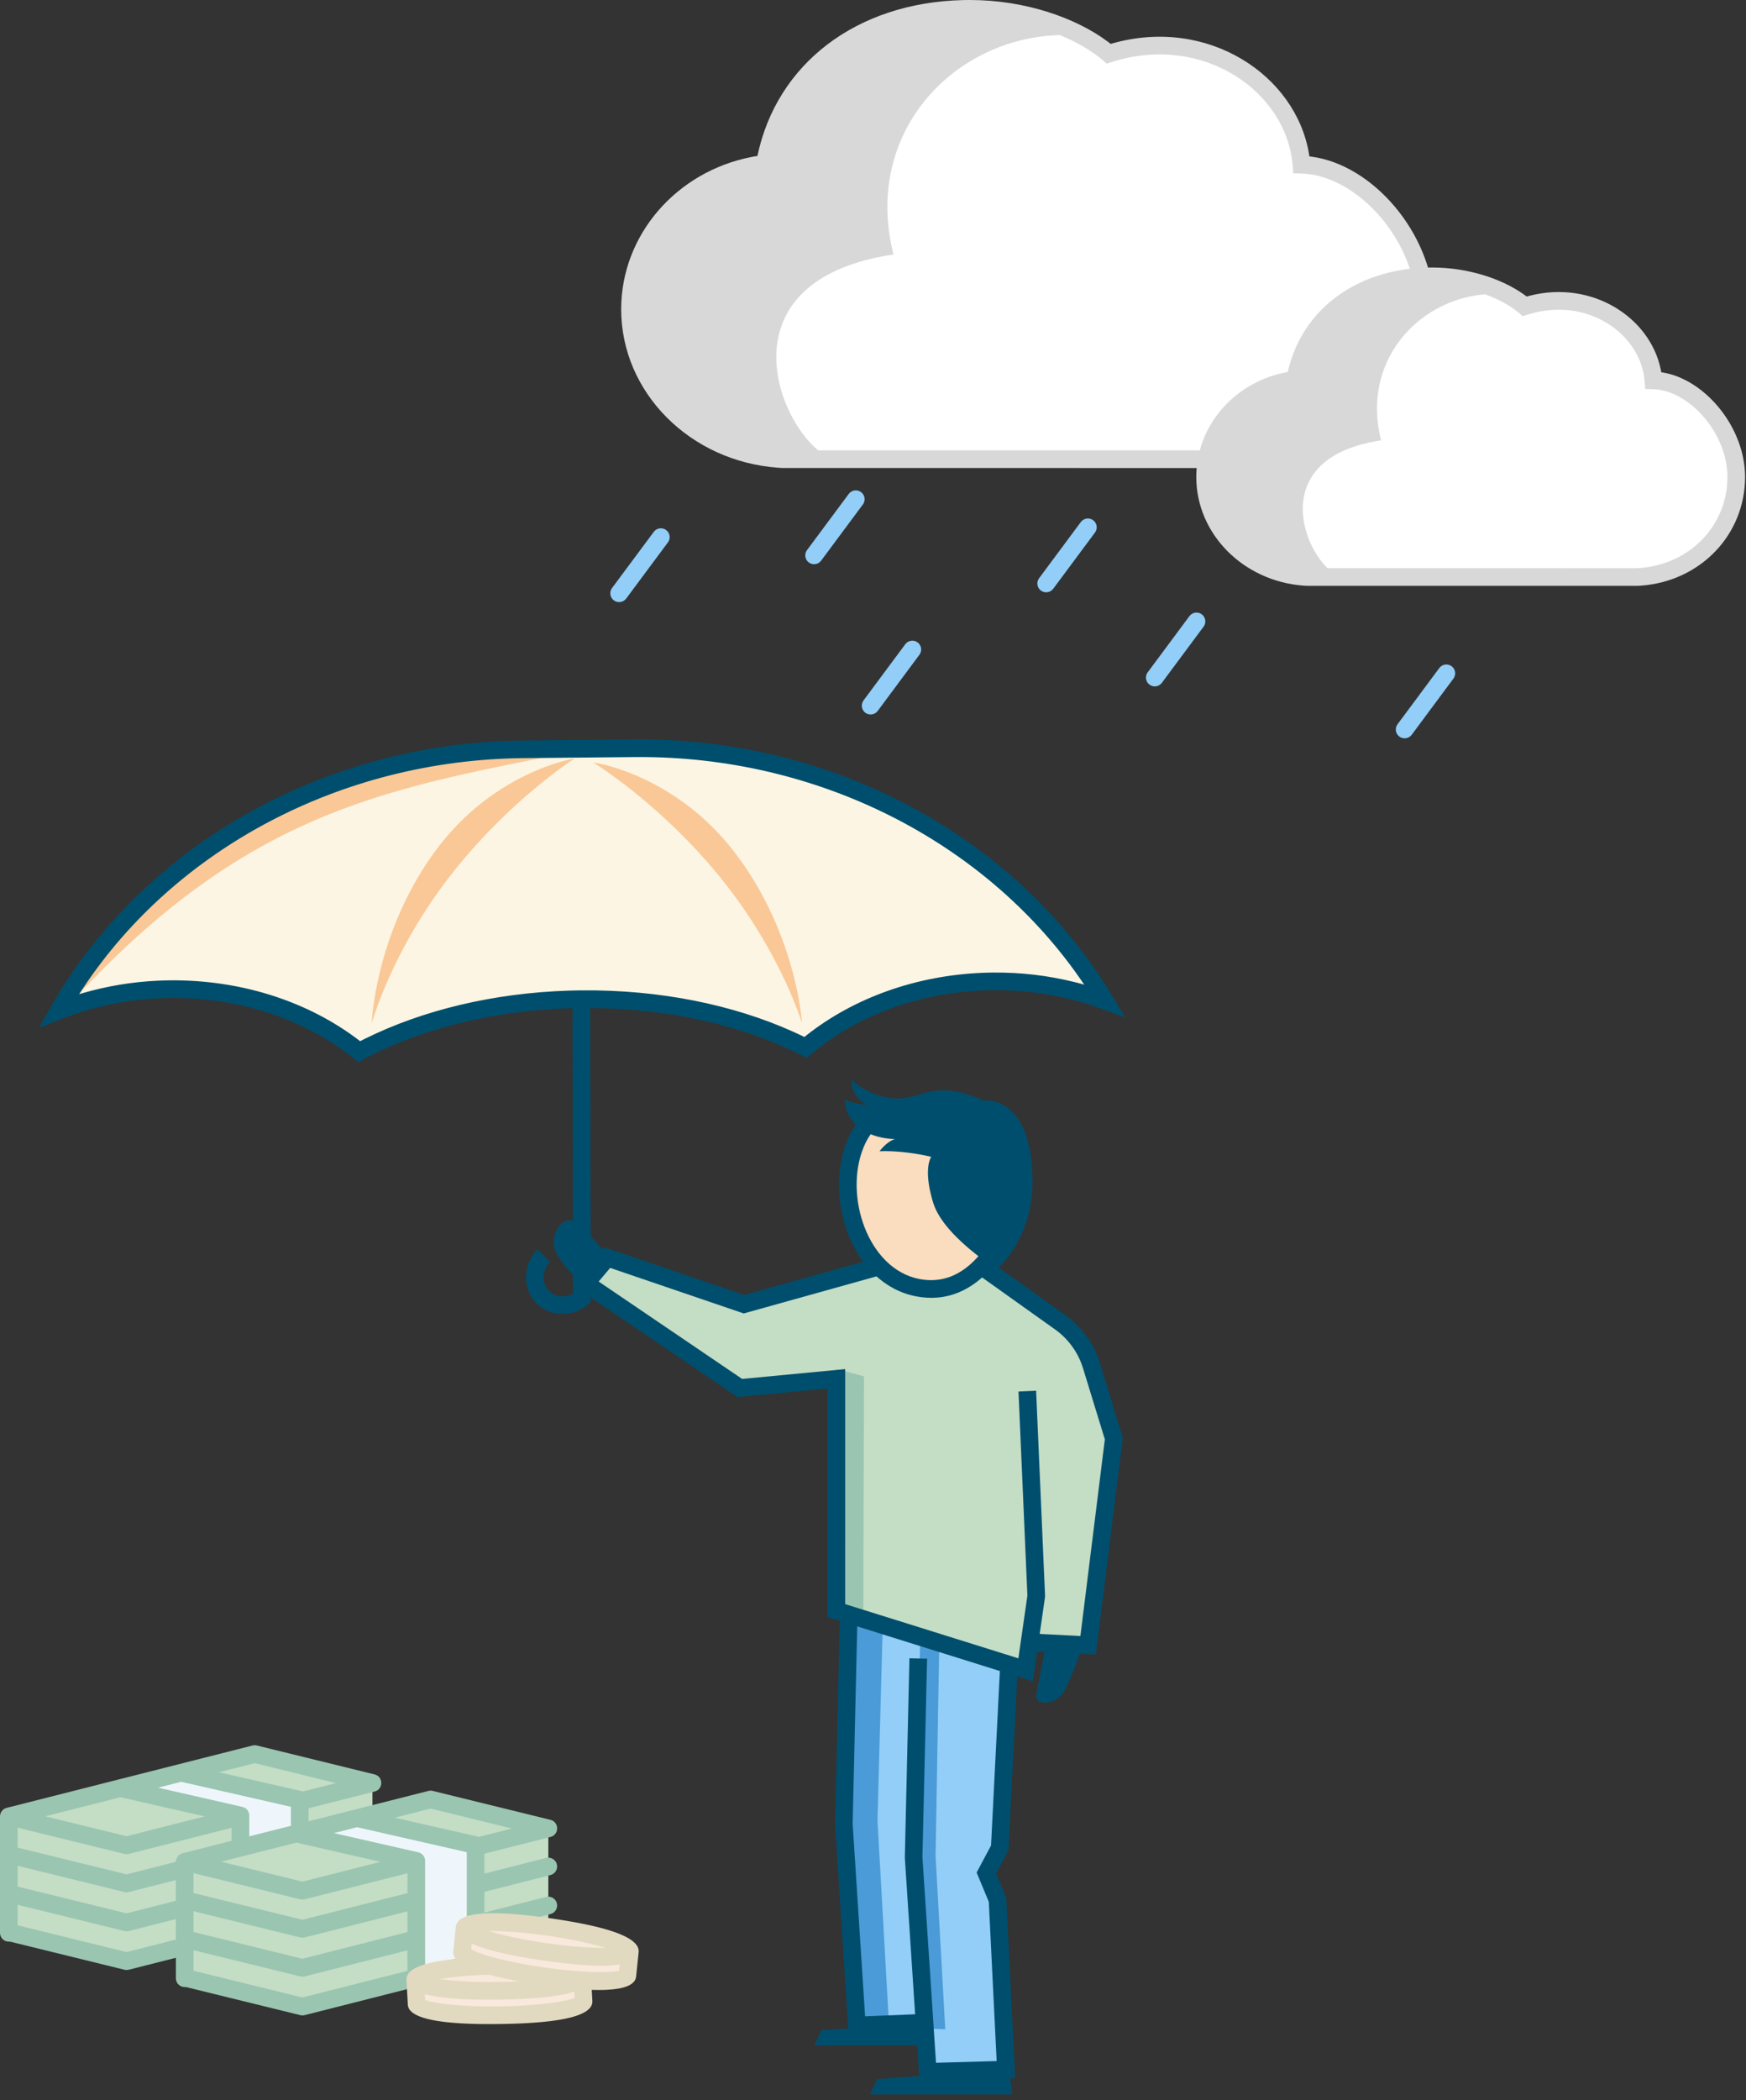 <?xml version="1.0" encoding="UTF-8"?>
<svg width="198px" height="238px" viewBox="0 0 198 238" version="1.1" xmlns="http://www.w3.org/2000/svg" xmlns:xlink="http://www.w3.org/1999/xlink">
    <rect x="0" y="0" width="198" height="238" fill="#333333" stroke="none"/>
    <title>illu_person-mit-geld-und-schirm-im-regen-m_polychrome</title>
    <g id="New-Symbols-202222" stroke="none" stroke-width="1" fill="none" fill-rule="evenodd">
        <g id="Charakter/Person-mit-Geld-und-Schirm-im-Regen-M-(Polychrome)" fill-rule="nonzero">
            <g id="Group">
                <g id="Geld" transform="translate(0, 197.79)">
                    <polygon id="Fill-8" fill="#C4DDC5" points="1 21.195 14.353 24.473 42.236 17.405 42.236 4.255 28.884 0.999 1 8.068"></polygon>
                    <polygon id="Fill-10" fill="#EEF6FB" points="27.268 7.964 27.268 21.28 33.989 19.496 33.989 6.248 20.799 3.049 13.654 4.86"></polygon>
                    <path d="M0.008,7.945 L0.02,7.87 C0.036,7.79 0.062,7.713 0.096,7.641 L0.157,7.53 L0.157,7.53 L0.222,7.44 L0.222,7.44 L0.299,7.355 L0.299,7.355 L0.364,7.297 L0.364,7.297 L0.434,7.244 L0.434,7.244 L0.508,7.198 L0.508,7.198 L0.592,7.156 L0.592,7.156 L0.646,7.133 L0.646,7.133 L0.754,7.099 L28.638,0.03 L28.703,0.015 L28.703,0.015 L28.82,0.001 L28.82,0.001 L28.93,-1.44328993e-15 L28.93,-1.44328993e-15 L29.044,0.012 L29.122,0.028 L42.475,3.306 C43.444,3.544 43.49,4.873 42.603,5.208 L42.482,5.246 L34.989,7.145 L34.989,9.403 L41.991,7.628 C42.526,7.492 43.07,7.816 43.206,8.352 C43.332,8.849 43.062,9.353 42.594,9.532 L42.482,9.567 L34.989,11.466 L34.989,13.82 L41.991,12.045 C42.526,11.91 43.07,12.234 43.206,12.769 C43.332,13.266 43.062,13.771 42.594,13.949 L42.482,13.984 L34.989,15.883 L34.989,18.21 L41.991,16.435 C42.526,16.299 43.07,16.623 43.206,17.159 C43.332,17.656 43.061,18.16 42.594,18.338 L42.482,18.374 L14.599,25.443 C14.48,25.473 14.356,25.481 14.235,25.466 L14.115,25.445 L1.117,22.254 L1.117,22.254 L1,22.26 C0.487,22.26 0.065,21.874 0.007,21.377 L0,21.26 L0,8.059 L0.002,8.002 L0.002,8.002 L0.008,7.945 Z M2,18.081 L2,20.41 L14.349,23.443 L26.268,20.421 L26.268,18.095 L14.598,21.053 C14.479,21.084 14.356,21.091 14.235,21.077 L14.114,21.055 L2,18.081 Z M20.549,4.143 L17.923,4.809 L27.49,6.989 C27.907,7.084 28.213,7.432 28.261,7.849 L28.268,7.964 L28.268,19.914 L32.989,18.717 L32.989,6.977 L20.549,4.143 Z M2,13.663 L2,16.022 L14.348,19.053 L26.268,16.031 L26.267,13.677 L14.599,16.636 C14.48,16.666 14.357,16.674 14.235,16.659 L14.115,16.637 L2,13.663 Z M2,9.343 L2,11.604 L14.349,14.635 L26.267,11.615 L26.267,9.357 L14.598,12.316 C14.479,12.346 14.356,12.354 14.235,12.339 L14.114,12.317 L2,9.343 Z M13.661,5.89 L5.13,8.052 L14.346,10.315 L23.217,8.066 L13.661,5.89 Z M28.887,2.029 L24.811,3.063 L34.212,5.205 C34.258,5.215 34.303,5.229 34.346,5.245 L38.104,4.292 L28.887,2.029 Z" id="Shape" fill="#9AC5B1"></path>
                    <polygon id="Fill-8" fill="#C4DDC5" points="20.944 26.342 34.297 29.62 62.18 22.551 62.18 9.401 48.827 6.146 20.944 13.215"></polygon>
                    <polygon id="Fill-10" fill="#EEF6FB" points="47.211 13.111 47.211 26.426 53.933 24.642 53.933 11.395 40.743 8.196 33.598 10.007"></polygon>
                    <path d="M19.951,13.092 L19.964,13.016 C19.98,12.937 20.006,12.86 20.04,12.788 L20.101,12.677 L20.101,12.677 L20.166,12.587 L20.166,12.587 L20.243,12.502 L20.243,12.502 L20.307,12.444 L20.307,12.444 L20.378,12.391 L20.378,12.391 L20.451,12.345 L20.451,12.345 L20.535,12.302 L20.535,12.302 L20.59,12.28 L20.59,12.28 L20.698,12.246 L48.582,5.177 L48.647,5.162 L48.647,5.162 L48.764,5.148 L48.764,5.148 L48.874,5.147 L48.874,5.147 L48.987,5.158 L49.066,5.175 L62.418,8.453 C63.388,8.691 63.433,10.019 62.547,10.355 L62.426,10.393 L54.933,12.292 L54.933,14.55 L61.934,12.775 C62.47,12.639 63.014,12.963 63.149,13.498 C63.275,13.996 63.005,14.5 62.537,14.678 L62.426,14.714 L54.933,16.613 L54.933,18.967 L61.934,17.192 C62.47,17.056 63.014,17.38 63.149,17.916 C63.275,18.413 63.005,18.917 62.537,19.096 L62.426,19.131 L54.933,21.03 L54.933,23.357 L61.934,21.582 C62.47,21.446 63.014,21.77 63.149,22.305 C63.275,22.802 63.005,23.307 62.537,23.485 L62.426,23.52 L34.542,30.59 C34.423,30.62 34.3,30.628 34.179,30.613 L34.058,30.591 L21.06,27.4 L21.06,27.4 L20.944,27.407 C20.431,27.407 20.008,27.021 19.951,26.524 L19.944,26.407 L19.944,13.206 L19.946,13.149 L19.946,13.149 L19.951,13.092 Z M21.944,23.228 L21.944,25.557 L34.293,28.59 L46.212,25.568 L46.212,23.242 L34.542,26.2 C34.423,26.23 34.3,26.238 34.178,26.224 L34.058,26.202 L21.944,23.228 Z M40.493,9.29 L37.867,9.956 L47.434,12.136 C47.851,12.231 48.157,12.579 48.205,12.995 L48.212,13.111 L48.212,25.061 L52.933,23.864 L52.933,12.124 L40.493,9.29 Z M21.943,18.81 L21.944,21.169 L34.292,24.2 L46.212,21.178 L46.211,18.824 L34.543,21.782 C34.424,21.812 34.3,21.82 34.179,21.806 L34.059,21.784 L21.943,18.81 Z M21.943,14.49 L21.943,16.751 L34.293,19.782 L46.211,16.762 L46.211,14.504 L34.542,17.462 C34.423,17.493 34.3,17.5 34.178,17.486 L34.058,17.464 L21.943,14.49 Z M33.605,11.036 L25.073,13.199 L34.29,15.462 L43.161,13.213 L33.605,11.036 Z M48.831,7.176 L44.754,8.21 L54.155,10.351 C54.201,10.362 54.246,10.375 54.289,10.392 L58.048,9.439 L48.831,7.176 Z" id="Shape" fill="#9AC5B1"></path>
                    <path d="M66.028,26.273 C66.031,26.442 66.04,27.345 66.056,28.982 C66.059,29.183 65.786,29.378 65.289,29.559 L65.023,29.648 L64.721,29.734 C64.668,29.748 64.613,29.762 64.557,29.776 L64.205,29.858 L63.821,29.936 L63.406,30.011 L62.963,30.082 L62.492,30.149 L61.995,30.212 L61.474,30.27 L60.93,30.323 L60.075,30.394 L59.481,30.434 L58.556,30.484 L57.598,30.52 L56.942,30.536 L56.277,30.545 L55.621,30.548 L54.978,30.544 L54.349,30.533 L53.437,30.505 L52.565,30.463 L52.009,30.428 L51.475,30.387 L50.964,30.341 L50.479,30.29 C50.4,30.281 50.322,30.272 50.246,30.263 L49.801,30.204 L49.384,30.141 L48.998,30.074 L48.643,30.002 L48.322,29.926 C47.561,29.732 47.126,29.502 47.123,29.251 C47.105,27.567 47.096,26.664 47.094,26.542 C47.091,26.357 47.321,26.178 47.741,26.011 L47.989,25.92 C48.033,25.906 48.079,25.891 48.127,25.876 L48.429,25.79 C48.482,25.776 48.536,25.762 48.592,25.748 L48.945,25.666 C49.006,25.653 49.069,25.64 49.133,25.627 L49.533,25.55 L49.962,25.477 L50.419,25.408 L50.903,25.343 L51.412,25.283 L51.945,25.227 L52.5,25.176 L53.075,25.13 L53.669,25.09 L54.281,25.055 L54.91,25.027 L55.552,25.004 L56.54,24.982 L57.202,24.976 L57.852,24.977 L58.801,24.991 L59.413,25.009 L60.009,25.032 L60.585,25.061 L61.141,25.096 L61.675,25.137 L62.186,25.183 L62.671,25.234 C62.75,25.243 62.828,25.252 62.904,25.262 L63.349,25.32 L63.766,25.383 L64.152,25.45 L64.507,25.522 C64.564,25.534 64.619,25.547 64.672,25.56 L64.976,25.637 C65.645,25.823 66.025,26.038 66.028,26.273 Z" id="Path" fill="#F9E9DC"></path>
                    <path d="M57.936,23.974 L58.941,23.984 L59.586,23.999 L60.209,24.02 L60.809,24.049 L61.387,24.084 L61.94,24.127 L62.47,24.177 L62.974,24.235 L63.452,24.301 C65.613,24.626 66.911,25.211 67.021,26.144 L67.025,26.218 L67.027,26.219 L67.178,29.021 C67.191,29.986 65.983,30.632 63.886,31.036 L63.423,31.119 C63.264,31.146 63.101,31.171 62.933,31.195 L62.418,31.264 L61.878,31.326 L61.314,31.381 L60.726,31.429 L60.115,31.472 L59.482,31.508 L58.828,31.538 L58.153,31.562 L57.104,31.588 L56.03,31.601 L55.335,31.602 L54.66,31.597 L54.005,31.586 L53.371,31.568 L52.759,31.543 L52.17,31.512 L51.604,31.473 L51.063,31.427 L50.546,31.374 C50.462,31.364 50.379,31.354 50.297,31.344 L49.819,31.279 L49.368,31.206 C49.222,31.181 49.08,31.154 48.943,31.125 L48.547,31.036 C47.147,30.693 46.329,30.181 46.251,29.458 L46.094,26.556 C46.081,25.664 47.111,25.044 48.923,24.636 L49.163,24.584 L49.613,24.497 L50.089,24.418 L50.337,24.381 L50.337,24.381 L50.591,24.346 L51.119,24.28 L51.671,24.222 L52.247,24.17 L52.847,24.125 L53.469,24.085 L54.113,24.052 L54.777,24.025 L55.812,23.995 L56.526,23.982 L57.241,23.975 L57.936,23.974 Z M65.117,27.931 C64.859,28.014 64.576,28.091 64.27,28.161 L63.957,28.23 L63.508,28.317 L62.909,28.415 L62.909,28.415 L62.269,28.502 L61.729,28.564 L61.165,28.619 L60.577,28.668 L59.652,28.729 L59.009,28.762 L58.344,28.789 L57.31,28.819 L56.596,28.832 L55.882,28.839 L54.846,28.839 L54.181,28.831 L53.536,28.816 L52.913,28.794 L52.313,28.766 L51.735,28.731 L51.181,28.688 L50.913,28.664 L50.397,28.61 L49.905,28.548 C49.64,28.511 49.386,28.471 49.145,28.427 L48.794,28.358 L48.398,28.267 L48.185,28.212 L48.185,28.212 L48.22,28.867 L48.317,28.901 C48.543,28.978 48.839,29.053 49.196,29.123 L49.653,29.205 L50.165,29.281 C51.879,29.514 54.218,29.629 56.716,29.594 C59.215,29.558 61.549,29.376 63.256,29.095 C63.97,28.977 64.548,28.845 64.95,28.712 L65.155,28.638 L65.117,27.931 Z M62.755,26.251 C61.079,26.048 58.887,25.949 56.555,25.982 C54.223,26.015 52.034,26.176 50.365,26.426 L49.893,26.502 L50.367,26.564 C51.793,26.737 53.594,26.834 55.537,26.838 L56.07,26.837 L56.567,26.832 C58.899,26.799 61.088,26.638 62.757,26.388 L63.107,26.333 L63.224,26.313 L62.755,26.251 Z" id="Shape" fill="#E2DAC0"></path>
                    <path d="M62.258,20.601 L62.912,20.698 L63.554,20.801 L64.181,20.907 L64.792,21.018 L65.676,21.191 L66.24,21.31 L67.047,21.493 L67.802,21.68 C67.883,21.701 67.963,21.722 68.041,21.743 L68.5,21.87 L68.93,21.998 L69.332,22.125 C69.397,22.146 69.46,22.167 69.522,22.188 L69.877,22.315 C69.933,22.336 69.989,22.357 70.042,22.378 L70.348,22.503 L70.619,22.626 C71.167,22.891 71.458,23.142 71.427,23.357 C71.403,23.523 71.309,24.419 71.143,26.046 C71.108,26.295 70.647,26.467 69.867,26.562 L69.539,26.596 L69.178,26.622 L68.786,26.639 C68.718,26.642 68.649,26.643 68.579,26.645 L68.143,26.65 L67.681,26.647 L67.193,26.635 L66.68,26.615 L66.146,26.587 L65.59,26.551 L65.014,26.506 L64.421,26.453 L63.811,26.391 L63.186,26.322 L62.224,26.201 L61.569,26.111 L60.914,26.013 L60.272,25.911 L59.645,25.804 L59.034,25.693 L58.441,25.579 L57.866,25.461 L57.312,25.341 L56.779,25.218 L56.27,25.094 L55.785,24.968 C55.707,24.947 55.629,24.926 55.553,24.905 L55.108,24.778 L54.692,24.65 L54.305,24.523 L53.95,24.396 C53.893,24.375 53.838,24.354 53.785,24.333 L53.479,24.208 L53.208,24.085 L52.974,23.964 C52.578,23.744 52.374,23.536 52.4,23.354 C52.572,21.68 52.667,20.784 52.684,20.665 C52.71,20.483 52.965,20.342 53.406,20.242 L53.665,20.192 C53.757,20.176 53.856,20.162 53.959,20.149 L54.288,20.116 L54.649,20.09 L55.041,20.072 L55.462,20.063 L55.911,20.062 L56.634,20.077 L57.146,20.096 L57.681,20.124 L58.522,20.182 L59.405,20.259 L60.015,20.32 L60.64,20.39 L61.278,20.468 L61.929,20.554 C62.038,20.569 62.148,20.585 62.258,20.601 Z" id="Path" fill="#F9E9DC"></path>
                    <path d="M55.728,19.036 L56.224,19.038 L56.743,19.05 L57.286,19.074 L57.852,19.107 L58.441,19.151 L59.051,19.205 L59.681,19.268 L60.332,19.34 L61.345,19.466 L62.044,19.56 L62.756,19.663 L63.466,19.771 L64.492,19.939 L65.627,20.144 L65.627,20.144 L66.393,20.297 L66.978,20.424 L67.539,20.554 L68.073,20.687 L68.33,20.756 L68.823,20.895 L69.06,20.966 L69.06,20.966 L69.289,21.039 L69.725,21.186 C69.866,21.236 70.002,21.286 70.132,21.337 L70.325,21.414 L70.686,21.572 C71.894,22.131 72.522,22.768 72.417,23.499 L72.419,23.459 L72.422,23.46 L72.133,26.25 C72.001,27.172 70.792,27.622 68.792,27.718 L68.334,27.734 L67.852,27.738 L67.344,27.731 L66.813,27.713 L66.258,27.684 L65.681,27.646 L65.082,27.597 L64.144,27.506 L63.16,27.394 L62.133,27.262 L61.426,27.163 L60.72,27.059 L60.033,26.951 L59.367,26.841 L58.722,26.727 L58.099,26.611 L57.498,26.491 L56.921,26.367 L56.369,26.241 L55.841,26.111 L55.339,25.977 L54.863,25.84 L54.415,25.699 L53.994,25.555 L53.795,25.481 L53.795,25.481 L53.417,25.331 C52.088,24.774 51.36,24.139 51.395,23.413 L51.694,20.524 C51.814,19.683 52.83,19.233 54.527,19.089 L55.006,19.057 L55.006,19.057 L55.258,19.046 L55.728,19.036 Z M53.501,22.485 L53.433,23.137 L53.523,23.186 C53.735,23.298 54.016,23.418 54.357,23.543 L54.796,23.695 C54.951,23.747 55.116,23.798 55.289,23.851 C56.283,24.149 57.506,24.442 58.859,24.704 L59.779,24.875 C60.405,24.985 61.051,25.089 61.711,25.183 C62.205,25.254 62.694,25.319 63.174,25.376 L64.12,25.481 C65.673,25.64 67.095,25.719 68.248,25.711 C68.972,25.706 69.563,25.667 69.981,25.598 L70.13,25.571 L70.194,25.557 L70.269,24.852 L70.094,24.878 L70.094,24.878 L69.912,24.901 L69.508,24.94 L69.187,24.961 L69.187,24.961 L68.851,24.976 L68.381,24.986 L67.886,24.984 L67.629,24.979 L67.629,24.979 L67.367,24.972 L66.823,24.948 L66.257,24.915 L65.669,24.871 L65.059,24.817 L64.428,24.754 L63.777,24.682 L63.107,24.6 L62.066,24.462 L61.004,24.307 L60.317,24.2 L59.651,24.089 L58.691,23.917 L57.93,23.769 L57.93,23.769 L57.206,23.615 L56.653,23.488 L56.125,23.357 L55.502,23.189 L55.502,23.189 L54.92,23.015 L54.486,22.871 C54.125,22.747 53.796,22.618 53.501,22.485 Z M55.932,21.063 L55.458,21.064 L55.913,21.198 C57.295,21.591 59.058,21.969 60.976,22.277 L61.503,22.359 L61.995,22.432 C64.303,22.763 66.49,22.946 68.178,22.96 L68.532,22.96 L68.651,22.958 L68.198,22.824 C66.816,22.431 65.052,22.054 63.134,21.745 L62.608,21.663 L62.116,21.59 L61.135,21.458 C59.193,21.21 57.379,21.074 55.932,21.063 L55.932,21.063 Z" id="Shape" fill="#E2DAC0"></path>
                </g>
                <g id="Person-mit-Schirm" transform="translate(4.411, 83.797)">
                    <polygon id="Fill-2" fill="#92CEF7" points="109.943 105.194 91.522 99.093 91.424 123.001 92.849 145.794 99.971 145.794 100.684 150.78 109.628 150.877 108.741 131.97 107.517 128.593 108.952 125.555"></polygon>
                    <path d="M99.971,101.633 L102.108,102.345 L101.683,126.511 L102.781,146.178 L100.249,146.094 L99.151,126.343 L99.971,101.633 Z M92.136,99.496 L95.698,100.209 L95.099,122.545 L96.41,145.794 L92.849,145.794 L91.424,123.001 L92.136,99.496 Z" id="Shape" fill="#4A9BD7"></path>
                    <polygon id="Path" fill="#004E6D" points="90.83 99.221 92.829 99.267 92.282 122.902 93.693 144.716 99.366 144.484 98.198 126.741 98.721 104.141 100.721 104.187 100.195 126.699 101.733 149.982 108.612 149.786 107.721 131.737 106.339 128.421 107.976 125.35 108.999 105.144 110.997 105.246 109.951 125.899 108.549 128.526 109.701 131.288 110.71 151.727 110.126 151.743 110.399 153.572 94.256 153.572 95.047 151.831 99.826 151.47 99.598 148.018 87.949 148.019 88.74 146.278 91.778 146.1 90.285 122.943"></polygon>
                    <path d="M94.985,59.609 L80.028,63.883 L64.457,58.729 L62.221,61.746 L79.315,73.854 L90.712,72.43 L90.172,98.418 L111.632,105.129 L112.201,102.385 L118.954,102.385 L121.74,78.92 C119.573,71.744 118.253,67.919 117.778,67.444 C117.303,66.969 113.785,64.408 107.222,59.759 L94.985,59.609 Z" id="Fill-1" fill="#C4DDC5"></path>
                    <polygon id="Fill-5" fill="#9AC5B1" points="90.445 71.347 93.568 72.192 93.484 99.54 90.361 98.442"></polygon>
                    <path d="M58.775,58.394 C57.559,56.335 59.456,53.61 60.937,54.778 C61.541,55.255 62.305,56.026 62.99,56.763 L63.486,57.304 L63.486,57.304 L63.931,57.802 L63.931,57.802 L64.132,57.562 L79.988,62.964 L94.536,58.905 L95.074,60.831 L79.928,65.058 L64.782,59.896 L63.479,61.441 L79.749,72.479 L91.437,71.366 L91.436,98.001 L111.075,104.143 L112.097,97.039 L111.088,73.902 L113.086,73.815 L114.099,97.048 L114.09,97.234 L113.493,101.379 L118.109,101.616 L120.88,79.327 L118.403,71.263 C117.89,69.592 116.871,68.125 115.491,67.06 L115.228,66.865 L106.189,60.429 L107.349,58.8 L116.388,65.236 C118.162,66.498 119.494,68.28 120.202,70.332 L120.314,70.676 L122.918,79.151 L119.864,103.71 L118.025,103.615 L117.868,104.104 L117.868,104.104 L117.736,104.482 L117.736,104.482 L117.581,104.904 L117.581,104.904 L117.4,105.371 L117.4,105.371 L117.192,105.882 L117.192,105.882 L116.954,106.439 L116.954,106.439 L116.685,107.043 C116.59,107.252 116.489,107.469 116.383,107.694 C115.537,109.481 112.841,109.658 113.12,108.177 L114.047,103.409 L114.047,103.409 L113.207,103.368 L112.72,106.753 L89.437,99.472 L89.436,73.565 L79.223,74.539 L60.52,61.851 L61.126,61.132 C60.474,60.647 59.612,59.809 58.775,58.394 Z" id="Path" fill="#004E6D"></path>
                    <path d="M97.62,41.299 C97.62,41.299 93.657,43.268 92.6,45.836 C90.578,50.748 92.215,60.681 99.637,62.132 C106.603,63.495 109.773,55.252 109.773,55.252 L97.62,41.299 Z" id="Fill-3" fill="#FADCBE"></path>
                    <path d="M92.191,38.571 L92.305,38.689 L92.305,38.689 L92.415,38.792 L92.415,38.792 L92.563,38.921 L92.563,38.921 L92.747,39.071 C92.781,39.097 92.817,39.124 92.854,39.152 L93.095,39.323 C93.747,39.765 94.754,40.29 96.136,40.569 C97.475,40.839 98.452,40.641 99.409,40.375 L100.195,40.15 C101.167,39.877 102.211,39.645 103.67,39.855 C104.152,39.925 104.596,40.023 104.994,40.132 L105.375,40.244 L105.375,40.244 L105.722,40.359 C105.777,40.379 105.83,40.398 105.882,40.417 L106.175,40.53 C106.221,40.548 106.265,40.566 106.307,40.584 L106.641,40.732 L106.641,40.732 L106.977,40.9 L106.977,40.9 L107.035,40.932 L107.035,40.932 L107.114,40.922 L107.114,40.922 L107.249,40.912 C107.276,40.91 107.306,40.909 107.338,40.909 L107.578,40.912 L107.578,40.912 L107.718,40.921 L107.718,40.921 L107.872,40.937 L107.872,40.937 L108.037,40.961 L108.037,40.961 L108.212,40.994 L108.212,40.994 L108.396,41.037 L108.396,41.037 L108.588,41.092 L108.588,41.092 L108.787,41.16 C108.821,41.172 108.854,41.185 108.889,41.199 L109.096,41.288 C109.305,41.385 109.521,41.506 109.737,41.657 L109.954,41.817 C111.253,42.841 112.526,44.991 112.674,49.464 C112.805,53.405 111.543,56.23 110.396,57.962 L110.169,58.294 L110.169,58.294 L109.947,58.597 L109.947,58.597 L109.734,58.871 L109.734,58.871 L109.531,59.116 L109.531,59.116 L109.343,59.332 L109.343,59.332 L109.092,59.602 L109.092,59.602 L108.887,59.806 L108.887,59.806 L108.634,60.036 L108.634,60.036 L108.369,59.867 L108.369,59.867 L108.177,59.739 L108.177,59.739 C105.88,62.423 102.959,63.801 99.445,63.114 C92.189,61.695 88.982,51.997 91.676,45.454 C91.946,44.797 92.271,44.203 92.64,43.668 C91.756,42.815 91.504,41.898 91.437,41.351 L91.42,41.184 L91.42,41.184 L91.414,41.047 L91.414,41.047 L91.416,40.908 L91.416,40.908 L91.419,40.859 L91.419,40.859 C91.558,40.928 91.741,40.993 91.945,41.053 L92.262,41.14 L92.262,41.14 L92.594,41.219 L92.594,41.219 L92.921,41.289 L92.921,41.289 L93.496,41.396 L93.496,41.396 L93.899,41.461 L93.899,41.461 L93.716,41.346 L93.716,41.346 L93.562,41.237 L93.562,41.237 L93.378,41.094 C92.827,40.638 92.055,39.773 92.191,38.571 Z M94.327,44.75 L94.411,44.629 C94.071,45.091 93.771,45.618 93.525,46.216 C91.26,51.718 94.003,60.011 99.829,61.151 C102.483,61.67 104.698,60.663 106.545,58.568 L106.085,58.208 C104.284,56.768 102.077,54.655 101.421,52.533 C100.927,50.935 100.799,49.769 100.82,48.949 L100.835,48.658 L100.835,48.658 L100.861,48.398 L100.861,48.398 L100.895,48.169 L100.895,48.169 L100.937,47.969 L100.937,47.969 L100.982,47.798 L100.982,47.798 L101.028,47.654 L101.028,47.654 L101.094,47.487 L101.094,47.487 L101.132,47.408 L101.132,47.408 L101.189,47.309 L101.189,47.309 L100.724,47.201 L100.724,47.201 L100.336,47.121 L100.336,47.121 L99.852,47.031 L99.852,47.031 L99.284,46.937 L99.284,46.937 L98.864,46.876 L98.864,46.876 L98.415,46.819 L98.415,46.819 L97.942,46.767 L97.942,46.767 L97.447,46.724 C97.363,46.717 97.279,46.711 97.193,46.706 L96.674,46.678 C96.235,46.66 95.784,46.656 95.33,46.671 L95.497,46.462 C95.777,46.135 96.378,45.514 97.075,45.291 L96.869,45.287 L96.869,45.287 L96.664,45.275 L96.664,45.275 L96.403,45.252 C96.355,45.247 96.305,45.241 96.253,45.235 L95.922,45.187 C95.454,45.111 94.892,44.978 94.327,44.75 Z" id="Shape" fill="#004E6D"></path>
                    <path d="M14.884,28.307 C23.241,28.228 30.826,30.945 36.317,35.387 C43.127,31.763 51.929,29.534 61.565,29.443 C71.202,29.352 80.053,31.413 86.945,34.908 C92.333,30.363 99.855,27.502 108.211,27.423 C112.732,27.38 117.013,28.178 120.874,29.601 C110.555,12.424 90.428,0.786 67.544,1.003 L54.939,1.122 C32.055,1.339 12.199,13.356 2.273,30.725 C6.102,29.228 10.363,28.35 14.884,28.307" id="Fill-32" fill="#FCF5E3"></path>
                    <path d="M62.854,2.606 L62.995,2.626 L63.283,2.679 L63.787,2.787 L64.194,2.886 L64.5,2.966 L64.833,3.059 L65.191,3.165 L65.772,3.351 L66.188,3.493 L66.624,3.652 L67.08,3.827 C67.157,3.858 67.235,3.889 67.314,3.921 L67.796,4.123 L68.295,4.343 C68.379,4.381 68.464,4.42 68.549,4.46 L69.069,4.709 C69.157,4.752 69.245,4.796 69.334,4.841 L69.873,5.121 C70.054,5.218 70.237,5.318 70.422,5.422 L70.981,5.746 L71.548,6.093 C74.022,7.645 76.689,9.866 79.07,13.028 C80.37,14.754 81.445,16.509 82.334,18.221 L82.659,18.861 C82.712,18.967 82.763,19.073 82.815,19.179 L83.114,19.811 L83.397,20.437 L83.664,21.057 L83.916,21.668 L84.153,22.27 L84.375,22.863 C84.411,22.961 84.446,23.059 84.481,23.156 L84.682,23.733 C84.715,23.828 84.746,23.923 84.778,24.017 L84.959,24.577 L85.128,25.123 L85.284,25.656 L85.429,26.174 L85.562,26.677 L85.742,27.4 L85.898,28.084 L85.991,28.516 L86.112,29.128 L86.215,29.692 L86.274,30.041 L86.37,30.668 L86.467,31.422 L86.537,32.182 L86.377,31.688 L86.274,31.39 L86.042,30.753 L85.732,29.951 L85.425,29.201 L85.064,28.362 L84.756,27.679 L84.416,26.952 L84.042,26.185 L83.635,25.381 L83.344,24.825 L83.037,24.256 L82.714,23.672 C82.659,23.574 82.603,23.475 82.547,23.376 L82.02,22.469 L81.648,21.851 L81.259,21.222 C81.192,21.117 81.125,21.011 81.058,20.905 L80.643,20.263 L80.21,19.614 L79.76,18.957 L79.292,18.295 C79.212,18.184 79.132,18.073 79.051,17.962 L78.555,17.292 L78.041,16.618 C77.779,16.281 77.51,15.942 77.234,15.603 L76.953,15.26 L76.388,14.586 L75.822,13.93 L75.255,13.291 L74.688,12.67 L74.123,12.066 L73.56,11.48 L73.001,10.911 C72.815,10.725 72.63,10.542 72.446,10.361 L71.896,9.829 L71.085,9.064 L70.291,8.34 L69.774,7.881 L69.018,7.226 L68.289,6.613 L67.82,6.228 L67.144,5.686 L66.714,5.348 L66.1,4.877 L65.715,4.587 L64.68,3.834 L63.974,3.341 L63.111,2.768 L62.854,2.606 Z M60.748,2.161 L60.17,2.551 L59.616,2.941 L58.903,3.461 L58.405,3.835 L57.861,4.255 L57.473,4.56 L56.856,5.056 L56.424,5.411 L55.746,5.981 L55.275,6.386 L54.792,6.81 L54.296,7.253 L53.789,7.716 L53.272,8.198 L52.746,8.699 L52.213,9.219 L51.672,9.757 L51.125,10.315 L50.574,10.89 L50.018,11.485 L49.461,12.097 L48.901,12.728 C48.808,12.834 48.714,12.942 48.621,13.05 L48.061,13.708 C47.595,14.263 47.13,14.837 46.668,15.43 L46.402,15.774 L45.884,16.46 L45.386,17.144 L44.905,17.823 L44.443,18.497 L43.999,19.165 L43.573,19.826 C43.503,19.936 43.434,20.045 43.366,20.154 L42.966,20.803 C42.901,20.911 42.836,21.018 42.772,21.125 L42.398,21.76 L42.04,22.386 L41.698,23 L41.373,23.602 L41.063,24.191 L40.77,24.766 L40.491,25.327 L40.228,25.872 L39.861,26.659 L39.527,27.406 L39.225,28.11 L38.953,28.769 L38.789,29.181 L38.567,29.756 L38.373,30.278 L38.112,31.021 L37.803,31.98 L37.744,32.187 L37.768,31.774 L37.824,31.154 L37.886,30.6 L37.972,29.944 L38.056,29.387 L38.158,28.78 L38.237,28.348 L38.373,27.662 L38.476,27.181 L38.589,26.681 L38.713,26.164 L38.849,25.63 L38.997,25.081 L39.158,24.517 L39.332,23.94 L39.519,23.35 L39.72,22.747 C39.755,22.646 39.79,22.544 39.826,22.442 L40.05,21.824 L40.288,21.195 C40.329,21.09 40.371,20.984 40.414,20.878 L40.676,20.237 L40.956,19.588 C41.003,19.48 41.052,19.371 41.102,19.262 L41.407,18.604 L41.73,17.94 C42.56,16.277 43.562,14.572 44.773,12.891 C46.252,10.837 47.857,9.167 49.461,7.811 L49.967,7.393 C50.388,7.054 50.809,6.735 51.226,6.437 L51.725,6.089 L52.22,5.759 C52.384,5.652 52.547,5.548 52.709,5.448 L53.193,5.154 C53.273,5.106 53.353,5.06 53.432,5.014 L53.905,4.746 C53.984,4.702 54.061,4.66 54.139,4.618 L54.599,4.375 L55.05,4.147 L55.491,3.935 L55.92,3.738 L56.337,3.555 L56.741,3.386 L57.131,3.23 L57.506,3.087 L58.039,2.896 L58.689,2.682 L58.986,2.591 L59.394,2.474 L59.864,2.351 L60.46,2.215 L60.748,2.161 Z M54.94,1.122 L61.509,1.203 L53.924,2.721 L51.486,3.223 L49.683,3.607 L48.492,3.87 L47.309,4.138 L46.134,4.413 L44.967,4.696 L43.807,4.989 C30.114,8.512 17.768,14.223 3.102,30.406 C12.928,13.211 31.676,1.574 54.254,1.132 L54.94,1.122 Z" id="Shape" fill="#FAC896"></path>
                    <path d="M67.534,0.003 C89.992,-0.21 110.538,10.919 121.405,28.55 L121.732,29.086 L123.195,31.522 L120.529,30.539 C116.661,29.114 112.495,28.382 108.221,28.423 C100.498,28.496 93.295,31.023 87.959,35.367 L87.589,35.673 L87.083,36.1 L86.492,35.8 C79.783,32.397 71.396,30.488 62.512,30.441 L62.575,63.802 L62.206,64.103 C60.535,65.468 58.118,65.449 56.587,64.071 C54.871,62.523 54.783,59.746 56.388,57.962 L56.549,57.792 L57.964,59.206 C56.994,60.177 57.014,61.763 57.926,62.585 C58.588,63.182 59.622,63.283 60.481,62.852 L60.572,62.802 L60.512,30.462 C51.933,30.686 43.86,32.642 37.357,35.973 L36.787,36.27 L36.203,36.581 L35.689,36.165 C30.214,31.737 22.797,29.233 14.893,29.307 C10.843,29.345 6.907,30.075 3.245,31.426 L2.637,31.657 L0,32.688 L1.405,30.229 C11.669,12.267 31.836,0.573 54.25,0.132 L54.93,0.123 L67.534,0.003 Z M68.212,2 L67.553,2.003 L54.949,2.122 C34.275,2.318 15.518,12.388 5.031,28.16 L4.716,28.64 L4.565,28.874 L5.011,28.742 C7.732,27.956 10.569,27.483 13.471,27.347 L14.197,27.32 L14.874,27.307 C22.678,27.234 30.054,29.543 35.752,33.693 L36.156,33.992 L36.428,34.2 L36.963,33.932 C43.541,30.672 51.555,28.75 60.049,28.474 L60.823,28.454 L61.555,28.443 C70.337,28.36 78.71,30.04 85.632,33.171 L86.239,33.451 L86.81,33.724 L87.076,33.511 C92.461,29.274 99.512,26.744 107.077,26.45 L107.645,26.432 L108.202,26.423 C111.348,26.393 114.44,26.759 117.411,27.494 L118.094,27.67 L118.537,27.792 L118.384,27.565 C107.816,12.041 89.216,2.212 68.83,2.003 L68.212,2 Z" id="Shape" fill="#004E6D"></path>
                </g>
                <g id="Wolken" transform="translate(69.209, -0)">
                    <path d="M95.408,75.505 C95.817,75.809 95.927,76.366 95.683,76.798 L95.614,76.904 L90.882,83.272 C90.552,83.715 89.926,83.807 89.483,83.478 C89.073,83.174 88.963,82.617 89.208,82.184 L89.276,82.079 L94.009,75.711 C94.338,75.267 94.965,75.175 95.408,75.505 Z M34.85,72.804 C35.259,73.109 35.369,73.666 35.124,74.098 L35.056,74.204 L30.324,80.572 C29.994,81.015 29.368,81.107 28.924,80.778 C28.515,80.474 28.405,79.917 28.65,79.484 L28.718,79.379 L33.451,73.011 C33.78,72.567 34.406,72.475 34.85,72.804 Z M67.074,69.621 C67.483,69.925 67.593,70.482 67.349,70.914 L67.28,71.02 L62.547,77.388 C62.217,77.831 61.591,77.923 61.148,77.594 C60.738,77.29 60.628,76.733 60.873,76.3 L60.942,76.195 L65.675,69.827 C66.004,69.383 66.631,69.291 67.074,69.621 Z M6.33,60.069 C6.739,60.373 6.849,60.93 6.604,61.363 L6.536,61.468 L1.803,67.836 C1.473,68.279 0.847,68.372 0.404,68.042 C-0.006,67.738 -0.116,67.181 0.129,66.748 L0.197,66.643 L4.931,60.275 C5.26,59.832 5.887,59.74 6.33,60.069 Z M54.757,58.957 C55.166,59.261 55.276,59.819 55.031,60.251 L54.963,60.356 L50.23,66.724 C49.901,67.168 49.275,67.26 48.831,66.931 C48.422,66.627 48.312,66.069 48.557,65.637 L48.625,65.532 L53.357,59.164 C53.687,58.72 54.313,58.628 54.757,58.957 Z M28.437,55.772 C28.846,56.076 28.956,56.634 28.712,57.066 L28.643,57.171 L23.911,63.54 C23.582,63.984 22.955,64.076 22.512,63.747 C22.103,63.443 21.993,62.886 22.237,62.453 L22.306,62.348 L27.038,55.979 C27.367,55.535 27.994,55.443 28.437,55.772 Z" id="Shape" fill="#92CEF7"></path>
                    <path d="M41.182,0.318 C45.194,0.318 48.653,1.154 51.376,2.232 L51.893,2.443 C52.232,2.586 52.559,2.732 52.873,2.881 L53.334,3.105 C53.409,3.142 53.483,3.18 53.557,3.217 L53.988,3.444 C54.059,3.482 54.128,3.52 54.197,3.558 L54.598,3.786 C54.663,3.823 54.727,3.861 54.791,3.899 L55.162,4.125 C55.402,4.276 55.628,4.424 55.84,4.57 L56.147,4.788 C56.197,4.823 56.245,4.859 56.293,4.894 L56.567,5.103 C56.655,5.172 56.739,5.24 56.819,5.306 L56.937,5.405 L58.395,6.244 C59.691,5.903 61.053,5.721 62.457,5.721 C69.778,5.721 75.934,10.662 77.706,17.359 L78.788,17.982 L78.994,17.99 C85.749,18.327 92.854,26.097 92.854,34.365 C92.854,43.438 85.832,50.685 76.471,51.332 L76.053,51.358 L19.989,51.358 L19.856,51.35 C10.205,50.823 2.643,43.361 2.643,34.365 C2.643,25.907 9.331,18.907 17.943,17.882 C19.791,7.431 28.757,0.317 41.182,0.318 Z" id="Path" fill="#FFFFFF"></path>
                    <path d="M40.773,5.32907052e-15 C47.047,5.32907052e-15 52.784,2.024 56.372,4.688 L56.658,4.905 L56.745,4.975 L56.914,4.926 C67.753,1.848 77.758,8.509 79.234,17.446 L79.277,17.726 L79.496,17.752 C86.481,18.667 93.09,26.371 93.431,34.399 L93.442,34.734 L93.445,35.047 C93.445,44.64 86.03,52.307 76.182,53.009 L75.837,53.031 L75.643,53.041 L19.519,53.039 L19.047,53.009 C9.044,52.296 1.234,44.482 1.234,35.047 C1.234,26.592 7.546,19.423 16.041,17.786 L16.391,17.721 L16.685,17.673 C18.879,7.226 27.898,0.318 39.933,0.011 L40.354,0.003 L40.773,5.32907052e-15 Z M50.982,3.975 L50.731,3.982 C38.81,4.433 28.638,15.123 32.115,28.842 C16.632,31.153 17.34,41.935 21.046,48.013 L21.319,48.444 C22.013,49.5 22.795,50.392 23.587,51.042 L75.582,51.042 L76.062,51.012 C84.871,50.37 91.445,43.564 91.445,35.047 C91.445,27.517 84.959,20.045 78.611,19.675 L78.35,19.664 L77.453,19.64 L77.381,18.746 C76.704,10.415 67.351,3.859 57.155,6.939 L56.833,7.039 L56.303,7.21 L55.879,6.849 C54.616,5.775 52.941,4.781 50.982,3.975 Z" id="Shape" fill="#D8D8D8"></path>
                    <path d="M93.184,31.317 C97.155,31.317 100.314,32.545 102.264,33.706 L102.578,33.898 C102.83,34.058 103.058,34.215 103.262,34.366 L103.494,34.543 C103.531,34.572 103.566,34.601 103.601,34.63 L103.702,34.714 L103.957,34.86 C105.129,34.436 106.403,34.204 107.735,34.204 C113.175,34.204 117.648,38.08 118.168,43.04 L118.293,43.112 L118.477,43.12 C122.974,43.377 127.685,48.55 127.685,54.051 C127.685,60.093 123.021,64.922 116.796,65.376 L116.467,65.396 L79.034,65.396 L78.945,65.391 C72.5,65.04 67.451,60.058 67.451,54.051 C67.451,48.404 71.917,43.729 77.667,43.046 C78.901,36.067 84.888,31.316 93.184,31.317 Z" id="Path" fill="#FFFFFF"></path>
                    <path d="M93.184,30.317 C97.346,30.317 101.162,31.629 103.622,33.386 L103.918,33.605 L104.284,33.508 C111.381,31.724 117.875,35.986 119.11,41.808 L119.161,42.066 L119.182,42.188 L119.314,42.207 C124.019,42.968 128.377,48.095 128.669,53.478 L128.681,53.767 L128.685,54.051 C128.685,60.607 123.637,65.852 116.929,66.369 L116.613,66.39 L116.467,66.396 L78.976,66.395 L78.571,66.369 C71.763,65.844 66.451,60.504 66.451,54.051 C66.451,48.336 70.645,43.481 76.326,42.257 L76.632,42.195 L76.825,42.16 L76.889,41.886 C78.546,35.089 84.521,30.601 92.42,30.33 L92.803,30.321 L93.184,30.317 Z M99.188,33.348 L98.988,33.367 C91.402,34.121 85.165,41.073 87.404,49.907 C79.475,51.09 77.905,55.601 78.72,59.47 L78.801,59.82 C78.816,59.878 78.831,59.936 78.846,59.994 L78.945,60.337 C78.963,60.394 78.981,60.45 78.999,60.507 L79.115,60.842 C79.135,60.897 79.156,60.953 79.177,61.007 L79.309,61.333 C79.354,61.441 79.401,61.547 79.45,61.652 L79.599,61.962 C79.651,62.065 79.703,62.165 79.757,62.265 L79.923,62.558 L79.923,62.558 L80.095,62.841 L80.095,62.841 L80.274,63.113 L80.274,63.113 L80.458,63.375 L80.458,63.375 L80.647,63.625 L80.647,63.625 L80.84,63.862 C80.872,63.9 80.905,63.938 80.938,63.976 L81.136,64.193 L81.136,64.193 L81.336,64.396 L81.336,64.396 L116.41,64.398 L116.796,64.373 C122.47,63.924 126.685,59.537 126.685,54.051 C126.685,49.215 122.523,44.398 118.486,44.123 L118.266,44.112 L117.369,44.088 L117.296,43.193 C116.862,37.86 110.868,33.64 104.294,35.578 L104.008,35.666 L103.478,35.836 L103.054,35.476 C102.094,34.659 100.76,33.911 99.188,33.348 Z" id="Shape" fill="#D8D8D8"></path>
                </g>
            </g>
        </g>
    </g>
</svg>